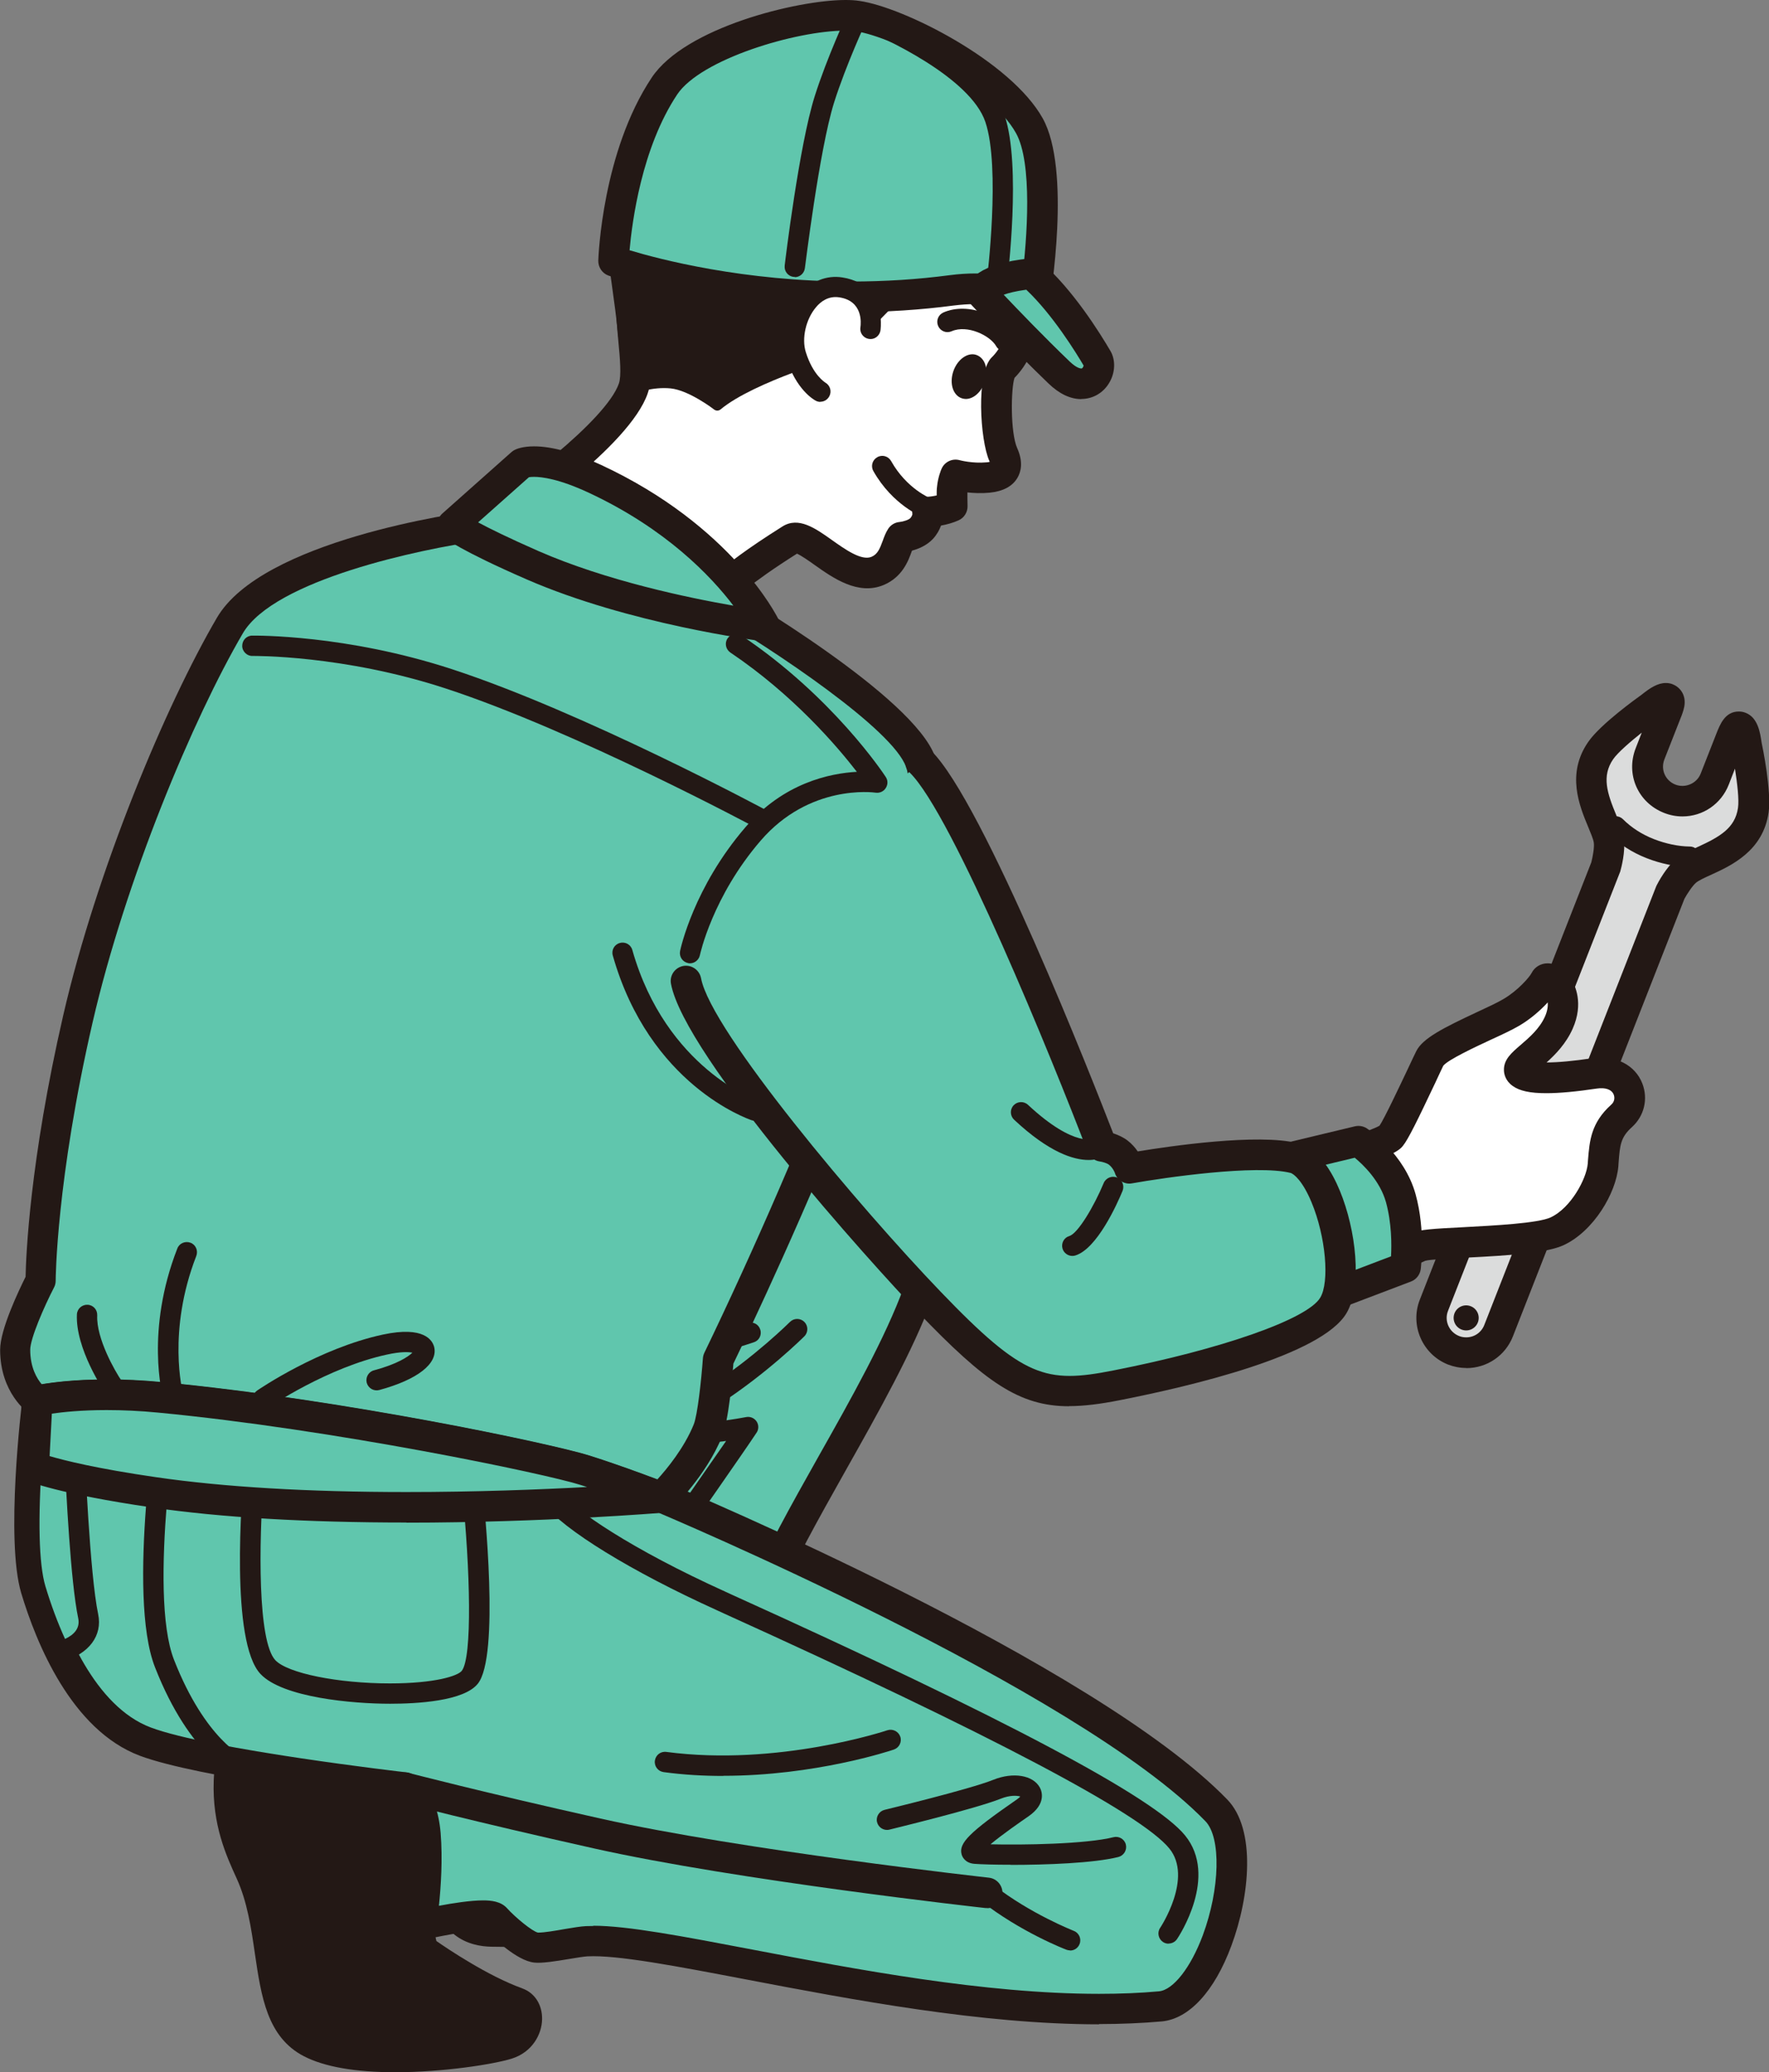 <?xml version="1.0" encoding="UTF-8"?><svg xmlns="http://www.w3.org/2000/svg" width="134.09" height="157" viewBox="0 0 134.09 157"><rect x="0" y="0" width="134.09" height="157" fill="#808080" stroke="none"/><defs><style>.d{fill:#fff;}.e{fill:#dbdcdc;}.f{fill:#60c6ad;}.g{fill:#231815;}</style></defs><g id="a"/><g id="b"><g id="c"><g><g><g><path class="g" d="M49.39,132.06s3,4.15,5.25,5.3c1.28,.65,8.2,.7,10.23,1.32,1.48,.46,1.3,4.58,.24,5.16-1.06,.59-8.37,2.46-13.53,2.49-4.38,.02-3.77-1.75-7.5-1.69-1.5,.02-2.04,2.08-2.04,2.08,0,0-1.91,.04-4.76,0-3.35-.05-3.71-2.9-3.76-4.32-.08-2.18,3.44-11.27,3.44-11.27l12.44,.93Z"/><path class="g" d="M39.77,147.52c-.71,0-1.56,0-2.51-.02-1.62-.02-4.36-.72-4.52-5.07-.08-2.28,3.13-10.63,3.49-11.58,.12-.32,.44-.52,.78-.49l12.44,.93c.23,.02,.43,.13,.57,.32,.8,1.11,3.26,4.2,4.97,5.07,.53,.27,3.01,.47,4.83,.61,2.17,.17,4.23,.34,5.28,.66,.87,.27,1.43,1.2,1.58,2.61,.13,1.26-.08,3.35-1.2,3.96-1.29,.72-8.72,2.56-13.89,2.58h-.08c-2.39,0-3.43-.52-4.35-.99-.75-.38-1.4-.71-2.91-.71h-.16c-.88,.01-1.3,1.49-1.31,1.51-.09,.33-.39,.56-.73,.57,0,0-.86,.02-2.28,.02Zm-2.31-15.57c-1.38,3.62-3.24,9.02-3.18,10.43,.09,2.41,1.04,3.55,3,3.58,1.94,.03,3.45,.02,4.2,0,.39-.94,1.22-2.07,2.58-2.09h.18c1.87,0,2.75,.44,3.6,.87,.84,.42,1.63,.82,3.66,.82,5.19-.03,12.34-1.9,13.23-2.39,.25-.19,.59-1.54,.36-2.79-.12-.64-.34-.93-.45-.96-.89-.27-3.04-.45-4.95-.6-2.85-.23-4.64-.39-5.4-.78-2.06-1.05-4.56-4.25-5.31-5.25l-11.51-.86Z"/></g><g><path class="f" d="M19.86,102.53c5.08-2.23,35.31-12.27,39.53-13.5,5.98-1.74,11.52,5.36,10.22,8.87-2.7,7.33-9.45,17.16-11.57,22.76-1.08,2.85-1.07,6.22-1.74,6.94-2.12,2.31-3.62,1.42-4.24,3.28-.39,1.16,.39,3.66,.39,3.66,0,0-6.15,4.61-11.57,4.05-5.59-.58-6.94-1.74-6.94-1.74,0,0,2.7-5.01,3.86-7.33,1.16-2.31,0-3.86,.58-5.01,.58-1.16,9.83-14.08,9.83-14.08,0,0-13.89,8.86-21.02,11.38-9.84,3.47-20.06-13.69-7.33-19.28Z"/><path class="g" d="M41.82,139.79c-.36,0-.71-.02-1.06-.05-5.67-.59-7.31-1.78-7.58-2.01-.41-.35-.52-.95-.27-1.43,.03-.05,2.7-5.02,3.84-7.3,.53-1.05,.44-1.86,.35-2.71-.08-.75-.16-1.52,.23-2.3,.38-.77,3.83-5.66,6.61-9.57-4.73,2.84-11.82,6.88-16.37,8.48-.99,.35-2.01,.53-3.05,.53-5.16,0-10.33-4.63-11.52-10.31-1.06-5.07,1.32-9.42,6.39-11.65,5.03-2.21,35.13-12.23,39.68-13.55,.72-.21,1.46-.31,2.2-.31,3.57,0,6.5,2.38,8.05,4.6,1.48,2.13,2,4.41,1.38,6.09-1.49,4.05-4.11,8.7-6.64,13.19-2.05,3.65-3.99,7.09-4.94,9.57-.51,1.36-.77,2.91-.98,4.15-.26,1.54-.43,2.56-.98,3.16-1.2,1.31-2.26,1.75-3.04,2.07-.7,.29-.82,.35-.96,.79-.16,.48,.07,1.92,.39,2.96,.14,.47-.02,.97-.41,1.26-.24,.18-5.83,4.33-11.33,4.33Zm-6.3-3.44c.88,.32,2.56,.79,5.48,1.09,3.97,.41,8.48-2.3,10.12-3.38-.23-.97-.5-2.52-.15-3.54,.48-1.46,1.48-1.87,2.27-2.2,.67-.28,1.36-.56,2.21-1.5,.11-.2,.28-1.23,.41-1.98,.22-1.35,.5-3.02,1.1-4.59,1-2.65,2.99-6.17,5.08-9.89,2.49-4.41,5.06-8.98,6.48-12.86,.35-.95-.08-2.51-1.1-3.97-1.22-1.75-3.47-3.61-6.15-3.61-.53,0-1.05,.07-1.56,.22-4.52,1.31-34.41,11.26-39.39,13.45-4.05,1.78-5.89,5.08-5.06,9.05,.98,4.67,5.13,8.47,9.26,8.47,.77,0,1.54-.13,2.28-.39,6.93-2.44,20.64-11.17,20.78-11.26,.47-.3,1.08-.22,1.46,.18,.38,.4,.42,1.02,.1,1.47-3.54,4.95-9.32,13.1-9.74,13.92-.09,.18-.04,.59,0,1.02,.1,.98,.25,2.33-.58,3.99-.84,1.68-2.45,4.71-3.31,6.31Z"/></g><path class="g" d="M43,135.89s-.05,0-.08,0c-.42-.04-.73-.42-.69-.84,.02-.24,.61-5.94,1.98-9.28,1.03-2.51,5.63-9.11,8.98-13.93,.68-.98,1.31-1.88,1.85-2.66-1.92,.26-4.13,.38-4.87-.28-.45-.4-.46-.83-.43-1.05,.1-.77,.9-1.16,2.1-1.75,.6-.29,1.28-.63,1.9-1.03,3.46-2.24,6.12-4.89,6.14-4.91,.3-.3,.79-.3,1.09,0,.3,.3,.3,.79,0,1.09-.11,.11-2.8,2.78-6.39,5.12-.7,.45-1.42,.81-2.06,1.12-.22,.11-.48,.24-.71,.36,.99,.05,2.9-.13,4.75-.48,.3-.06,.61,.07,.79,.33,.17,.26,.17,.6,0,.85-.67,1.01-1.7,2.48-2.87,4.17-3.31,4.76-7.85,11.28-8.82,13.63-1.29,3.13-1.87,8.79-1.87,8.85-.04,.4-.37,.69-.77,.69Z"/><path class="g" d="M22.76,115.83c-.29,0-.58-.17-.7-.46-.17-.39,0-.84,.39-1.02,1.04-.47,25.56-11.43,34.22-14.11,.41-.13,.84,.1,.96,.51,.13,.41-.1,.84-.51,.96-8.57,2.66-33.79,13.93-34.05,14.04-.1,.05-.21,.07-.31,.07Z"/></g><g><path class="d" d="M36.47,39.8c2.46-1.29,10.33-6.97,11.51-10.37,1.03-2.98-3.25-12.11,5.13-20.17,6.47-6.22,23.16-.74,24.5,8.97,.94,6.76-.92,8.96-1.65,9.67-.58,.56-.64,4.97,.06,6.54,.52,1.15-.1,1.64-1.16,1.74-1.31,.12-2.46-.2-2.46-.2,0,0-.2,.45-.25,.99-.05,.47,0,1.41,0,1.41-.8,.37-1.87,.41-1.87,.41,0,0,.11,.66-.45,1.25-.53,.56-1.56,.66-1.56,.66-.4,.61-.45,2-1.78,2.56-2.42,1.02-5.3-3.19-6.58-2.38-1.28,.81-5.19,3.32-5.67,4.48"/><path class="g" d="M54.26,46.51c-.15,0-.3-.03-.45-.09-.59-.25-.87-.93-.62-1.52,.18-.43,.65-1.57,6.12-5.01,1.22-.77,2.5,.14,3.74,1.02,1,.71,2.25,1.6,3.01,1.28,.46-.2,.62-.59,.85-1.21,.11-.31,.23-.63,.42-.92,.19-.29,.51-.48,.86-.51,.28-.03,.7-.16,.82-.3,.12-.13,.15-.28,.15-.28-.05-.33,.04-.66,.25-.91,.21-.26,.52-.41,.85-.42,.13,0,.43-.03,.74-.1,0-.24,0-.49,.03-.69,.07-.7,.31-1.27,.34-1.33,.23-.53,.82-.81,1.38-.65,0,0,.96,.26,2.03,.16,.1,0,.18-.02,.24-.04,0-.02-.02-.05-.03-.07-.7-1.56-1.02-6.69,.19-7.85,1.43-1.38,1.89-4.46,1.31-8.67-.67-4.81-5.42-8.09-9.64-9.56-5.18-1.8-10.25-1.3-12.92,1.26-5.68,5.47-5.15,11.29-4.76,15.54,.16,1.75,.29,3.13-.08,4.18-1.36,3.93-9.72,9.78-12.07,11.01-.57,.3-1.27,.08-1.56-.49-.3-.57-.08-1.27,.49-1.56,2.77-1.45,9.99-6.92,10.96-9.72,.2-.58,.09-1.86-.04-3.21-.38-4.18-1.02-11.18,5.46-17.42,3.28-3.16,9.28-3.86,15.28-1.78,4.87,1.69,10.36,5.57,11.18,11.42,.7,5.03,.06,8.58-1.89,10.56-.27,.78-.33,4.14,.21,5.34,.47,1.05,.27,1.79,.02,2.22-.38,.66-1.1,1.04-2.12,1.14-.62,.06-1.2,.03-1.68-.02,0,.31,0,.74,.01,1.01,.02,.47-.25,.91-.67,1.1-.44,.2-.93,.33-1.34,.4-.12,.34-.32,.69-.61,1.01-.47,.5-1.1,.76-1.59,.89,0,.02-.01,.03-.02,.05-.26,.73-.71,1.95-2.12,2.55-1.95,.82-3.85-.53-5.25-1.52-.42-.3-1.02-.72-1.33-.85-3.62,2.29-4.89,3.52-5.06,3.85-.18,.44-.61,.71-1.06,.71Z"/></g><path class="g" d="M74.61,27.44c-.14-.27-.35-.46-.61-.55-.65-.22-1.44,.35-1.74,1.25-.31,.92-.02,1.82,.65,2.04,.1,.03,.2,.05,.3,.05,.59,0,1.18-.53,1.44-1.3,.18-.53,.16-1.08-.04-1.49Z"/><path class="g" d="M76.18,26.62c-.27,0-.53-.14-.67-.39-.46-.81-2.19-1.65-3.38-1.13-.39,.17-.84,0-1.02-.4-.17-.39,0-.84,.39-1.02,1.91-.84,4.48,.28,5.34,1.78,.21,.37,.08,.84-.29,1.05-.12,.07-.25,.1-.38,.1Z"/><g><path class="d" d="M70.26,38.48s-2.05-.79-3.38-3.17"/><path class="g" d="M70.26,39.25c-.09,0-.19-.02-.28-.05-.09-.04-2.32-.92-3.78-3.51-.21-.37-.08-.84,.3-1.05,.37-.21,.84-.08,1.05,.3,1.17,2.09,2.97,2.82,2.99,2.82,.39,.16,.59,.6,.44,1-.12,.31-.41,.49-.72,.49Z"/></g><path class="g" d="M76.37,9.85c-.18-.21-4.41-5.07-10.37-6.76-.97-.27-1.98-.41-3.01-.41-6.89,0-13.58,6.13-15.76,10.56-1.57,3.19-1.22,5.73-.77,8.95,.12,.85,.24,1.74,.34,2.7,.39,3.86,.8,4.66,.85,4.74,.1,.17,.3,.23,.48,.17,.01,0,1.31-.51,2.71-.37,1.39,.14,3.27,1.58,3.29,1.6,.07,.05,.15,.08,.24,.08,.09,0,.18-.03,.25-.09,2.53-2.11,9.25-4.05,9.32-4.07,.06-.02,.12-.05,.17-.1l5.69-5.78c.06-.06,.1-.14,.11-.22,0-.03,.43-3.21,2.64-4.08,.29-.11,.6-.17,.93-.17,1.98,0,4.05,2,4.07,2.02,.09,.09,.22,.12,.34,.1,.12-.02,.23-.1,.28-.21,.07-.15,1.67-3.65-1.8-8.64Z"/><g><g><path class="f" d="M72.15,22c-14.22,1.86-25.63-2.21-25.63-2.21,0,0,.26-7.86,3.86-13.27,2.37-3.57,11.55-5.74,14.62-5.31,3.07,.43,10.82,4.33,13.04,8.32,2.03,3.65,.31,13.74,.31,13.74,0,0-1.5-1.89-6.19-1.27Z"/><path class="g" d="M78.34,24.43c-.34,0-.66-.15-.89-.41-.06-.06-.99-.98-3.52-.98-.51,0-1.07,.04-1.64,.11-2.52,.33-5.12,.5-7.74,.5-10.56,0-18.11-2.66-18.43-2.77-.47-.17-.78-.63-.77-1.13,.01-.33,.31-8.25,4.05-13.87,2.53-3.8,11.03-5.88,14.69-5.88,.39,0,.75,.02,1.06,.07,3.32,.47,11.47,4.55,13.89,8.9,2.16,3.89,.62,13.42,.44,14.49-.08,.45-.41,.81-.85,.93-.1,.02-.19,.04-.29,.04Zm-4.4-3.71c1.54,0,2.69,.28,3.51,.62,.43-3.38,.81-9-.43-11.24-1.99-3.58-9.3-7.33-12.19-7.74-.2-.03-.45-.04-.74-.04-3.77,0-10.98,2.17-12.76,4.84-2.7,4.06-3.42,9.67-3.61,11.8,2.21,.67,8.64,2.37,16.83,2.37,2.52,0,5.02-.16,7.44-.48,.67-.09,1.33-.13,1.94-.13Z"/></g><path class="g" d="M75.58,22.06s-.06,0-.1,0c-.42-.05-.72-.44-.67-.86,.01-.09,1.05-8.51-.12-11.96-1.12-3.33-7.58-6.4-9.97-7.3-.4-.15-.6-.6-.45-.99,.15-.4,.6-.6,.99-.45,.38,.14,9.31,3.55,10.89,8.25,1.28,3.79,.23,12.29,.19,12.65-.05,.39-.38,.68-.76,.68Z"/><path class="g" d="M60.24,20.98s-.06,0-.09,0c-.42-.05-.72-.43-.67-.86,.04-.37,1.1-9.1,2.27-12.81,.93-2.95,2.48-6.28,2.54-6.42,.18-.39,.64-.55,1.03-.37,.39,.18,.55,.64,.37,1.03-.02,.03-1.57,3.38-2.47,6.23-1.12,3.58-2.19,12.45-2.21,12.54-.05,.39-.38,.68-.76,.68Z"/><g><path class="f" d="M78.17,20.74c-3.62,.36-3.81,1.45-3.81,1.45,0,0,2.97,3.21,5.92,6.04,2.14,2.05,3.44-.12,2.89-1.05-1.12-1.92-3.02-4.72-5-6.44Z"/><path class="g" d="M81.96,30.24h0c-.83,0-1.67-.4-2.48-1.18-2.94-2.82-5.94-6.06-5.97-6.09-.25-.27-.35-.63-.29-.99,.13-.73,.93-2.01,4.84-2.4,.32-.03,.63,.07,.87,.28,2.4,2.08,4.46,5.4,5.24,6.73,.4,.68,.37,1.62-.07,2.38-.45,.79-1.25,1.26-2.14,1.26Zm-5.89-7.92c1.09,1.15,3.07,3.21,5.01,5.07,.53,.51,.83,.53,.88,.53h0s.06,0,.09-.04c.05-.06,.08-.14,.09-.18-.57-.97-2.35-3.86-4.35-5.75-.8,.11-1.35,.25-1.71,.38Z"/></g></g><g><path class="d" d="M65.98,24.93s.43-2.74-2.25-3.14c-2.55-.38-4.06,3-3.39,5.14,.67,2.14,1.85,2.75,1.85,2.75"/><path class="g" d="M62.18,30.45c-.12,0-.24-.03-.35-.09-.15-.08-1.48-.83-2.23-3.21-.49-1.56-.04-3.57,1.08-4.87,.85-.99,1.97-1.44,3.16-1.26,.99,.15,1.75,.57,2.26,1.27,.85,1.16,.66,2.59,.64,2.75-.07,.42-.46,.71-.88,.64-.42-.07-.71-.46-.64-.88,.05-.33,.19-2-1.6-2.27-.83-.13-1.42,.33-1.76,.74-.77,.9-1.11,2.36-.78,3.41,.55,1.76,1.45,2.28,1.48,2.31,.37,.21,.5,.67,.3,1.04-.14,.26-.4,.41-.68,.41Z"/></g><path class="g" d="M39.6,150.66c-2.62-.94-5.67-3-6.52-3.59l-.45-1.9c-.04-.16-.12-.3-.25-.41l-1.26-1.09c.96-.94,2.56-2.9,2.56-5.52,0-4.54-3.33-6.5-3.51-6.6-.12-.06-3-1.48-6.82-1.88-4.56-.47-7.02,1.36-7.15,5.24-.12,3.38,.96,5.71,1.74,7.42,.8,1.75,1.1,3.75,1.38,5.69,.48,3.26,.93,6.34,3.72,7.78,1.55,.8,3.88,1.21,6.93,1.21h0c3.61,0,7.44-.6,8.82-1.03,1.56-.49,2.28-1.85,2.3-2.98,.02-1.1-.55-2-1.5-2.34Z"/><g><g><path class="f" d="M2.83,106.13s3.37-.82,9.26-.26c13.5,1.29,29.44,4.63,32.27,5.53,2.83,.9,5.79,2.06,5.79,2.06,0,0,32.01,13.37,42.04,23.72,2.94,3.04-.14,14.48-4.24,14.85-15.68,1.41-37.06-5.29-43.49-4.95-.88,.05-3.07,.57-3.86,.48-.87-.1-2.54-1.64-3.05-2.22-.61-.68-5.66,.51-5.66,.51,0,0,.58-3.66,.32-6.88-.23-2.84-1.54-3.54-1.54-3.54,0,0-15.04-1.74-19.67-3.47-4.63-1.74-7.14-7.71-8.29-11.57-1.16-3.86,.13-14.27,.13-14.27Z"/><path class="g" d="M83.3,153.38c-8.92,0-18.77-1.88-26.69-3.39-5.3-1.01-9.82-1.88-12.09-1.76-.29,.02-.85,.11-1.39,.2-1.01,.17-2.07,.34-2.65,.27-1.31-.15-3.05-1.84-3.61-2.41-.06,0-.15-.01-.27-.01-1.24,0-3.62,.5-4.44,.69-.38,.09-.77-.02-1.05-.28-.28-.26-.42-.65-.36-1.03,0-.04,.55-3.57,.31-6.61-.13-1.56-.62-2.27-.85-2.52-2.3-.27-15.24-1.86-19.61-3.5-5.19-1.95-7.86-8.56-8.99-12.32-1.21-4.04,.03-14.31,.09-14.74,.06-.48,.41-.87,.87-.98,.08-.02,2.04-.49,5.53-.49,1.32,0,2.71,.07,4.11,.2,13.8,1.31,29.74,4.7,32.51,5.58,2.83,.9,5.73,2.03,5.86,2.08,1.34,.56,32.37,13.59,42.45,23.99,2.2,2.27,1.7,7.33,.31,11.07-1.28,3.46-3.21,5.55-5.28,5.74-1.48,.13-3.08,.2-4.75,.2Zm-38.34-7.47c2.6,0,6.79,.8,12.09,1.81,7.82,1.49,17.56,3.35,26.26,3.35,1.6,0,3.13-.06,4.54-.19,1.08-.1,2.41-1.8,3.32-4.24,1.31-3.53,1.4-7.41,.2-8.65-9.75-10.06-41.34-23.32-41.65-23.46,0,0-2.93-1.14-5.69-2.02-2.63-.84-18.62-4.2-32.03-5.48-1.33-.13-2.64-.19-3.89-.19-1.96,0-3.39,.16-4.2,.28-.36,3.33-.89,10.24-.07,12.95,1.01,3.35,3.33,9.22,7.59,10.82,4.44,1.67,19.25,3.39,19.4,3.4,.14,.02,.28,.06,.41,.13,.19,.1,1.88,1.09,2.16,4.47,.16,1.98,.02,4.09-.13,5.51,1.05-.2,2.4-.41,3.35-.41,.6,0,1.34,.07,1.81,.59,.64,.71,1.91,1.75,2.34,1.85h.06c.42,0,1.26-.14,1.93-.26,.66-.11,1.24-.21,1.66-.23,.18,0,.37-.01,.56-.01Z"/></g><path class="g" d="M74.83,144.57s-.09,0-.13,0c-.19-.02-18.83-2.09-29.69-4.52-9.17-2.05-14.58-3.47-14.63-3.48-.62-.16-.99-.8-.82-1.41,.16-.62,.79-.99,1.41-.83,.05,.01,5.43,1.42,14.55,3.46,10.74,2.4,29.26,4.46,29.44,4.48,.63,.07,1.09,.64,1.02,1.28-.07,.59-.57,1.03-1.15,1.03Z"/><path class="g" d="M54.82,134.56c-1.46,0-2.98-.08-4.52-.29-.42-.06-.72-.44-.66-.87,.06-.42,.44-.72,.87-.66,8.45,1.12,16.67-1.61,16.75-1.64,.4-.13,.84,.08,.98,.48,.14,.4-.08,.84-.48,.98-.29,.1-5.98,1.99-12.93,1.99Z"/><path class="g" d="M76.61,141.29c-1.22,0-2.22-.03-2.75-.07-.73-.06-.93-.56-.97-.72-.23-.85,.59-1.67,4.19-4.16,.13-.09,.21-.16,.26-.22-.25-.08-.79-.11-1.47,.16-1.96,.78-8.2,2.28-8.46,2.35-.41,.1-.83-.16-.93-.57-.1-.41,.16-.83,.57-.93,.06-.02,6.4-1.54,8.25-2.28,1.5-.6,3.01-.35,3.52,.59,.15,.27,.51,1.23-.86,2.18-.58,.4-2,1.38-2.88,2.12,2.42,.06,7.22-.01,9.33-.54,.41-.1,.83,.15,.93,.56,.1,.41-.15,.83-.56,.94-1.86,.47-5.52,.6-8.17,.6Z"/><path class="g" d="M81.12,147.78c-.09,0-.19-.02-.28-.05-.14-.05-3.49-1.35-6.5-3.71-.34-.26-.39-.75-.13-1.08,.26-.34,.75-.39,1.08-.13,2.82,2.21,6.07,3.47,6.1,3.49,.4,.15,.6,.6,.44,1-.12,.31-.41,.49-.72,.49Z"/><g><path class="f" d="M35.74,112.17s-5.26-.4-8.61-.51c-3.86-.13-7.84-.39-7.84-.39,0,0-1.16,12.73,1.03,15.04,2.19,2.31,13.76,2.7,15.3,.77,1.54-1.93,.13-14.91,.13-14.91Z"/><path class="g" d="M29.56,129.09h0c-2.85,0-8.13-.47-9.81-2.25-2.31-2.44-1.43-13.46-1.24-15.64,.04-.42,.4-.73,.82-.7,.04,0,4.02,.26,7.82,.38,3.33,.11,8.59,.51,8.65,.52,.37,.03,.67,.32,.71,.69,.24,2.22,1.37,13.41-.29,15.48-1.06,1.33-4.62,1.52-6.66,1.52Zm-9.57-17c-.38,4.84-.46,12.27,.88,13.7,.93,.99,4.75,1.76,8.68,1.76,3.44,0,5.15-.57,5.45-.95,.81-1.02,.65-7.65,.03-13.71-1.5-.11-5.33-.38-7.94-.46-2.84-.1-5.77-.26-7.11-.34Z"/></g><path class="g" d="M18.26,134.67c-.1,0-.19-.02-.29-.06-.14-.06-3.56-1.49-6.22-8.28-2.16-5.49,.24-20.22,.34-20.85,.07-.42,.46-.71,.89-.64,.42,.07,.7,.47,.64,.89-.02,.15-2.43,14.93-.43,20.03,2.38,6.08,5.32,7.4,5.35,7.41,.4,.16,.59,.61,.43,1-.12,.3-.41,.49-.72,.49Z"/><path class="g" d="M88.58,147.27c-.15,0-.3-.04-.43-.13-.35-.24-.45-.72-.21-1.07,.03-.04,2.51-3.8,.69-6.02-2.17-2.65-13.54-8.64-33.78-17.81l-.52-.24c-6.47-2.93-11.63-6.1-13.15-8.08-.26-.34-.2-.82,.14-1.08,.34-.26,.82-.2,1.08,.14,1.09,1.42,5.49,4.41,12.56,7.61l.52,.24c20.76,9.39,31.99,15.36,34.34,18.23,2.55,3.11-.47,7.67-.6,7.86-.15,.22-.39,.34-.64,.34Z"/><g><path class="f" d="M2.49,109.51l3.16,.6s.37,9.2,1.03,12.34c.31,1.45-.84,2.31-2.15,2.69-.82-1.66-1.42-3.34-1.84-4.74-.73-2.44-.49-7.5-.21-10.89Z"/><path class="g" d="M4.54,125.91c-.29,0-.56-.16-.69-.43-.73-1.47-1.36-3.11-1.88-4.86-.75-2.5-.54-7.46-.24-11.17,.02-.22,.13-.42,.3-.55,.17-.13,.4-.18,.61-.14l3.16,.6c.35,.07,.61,.37,.63,.73,0,.09,.37,9.17,1.01,12.21,.34,1.63-.69,3.01-2.69,3.59-.07,.02-.14,.03-.22,.03Zm-1.34-15.48c-.34,4.63-.26,8.07,.24,9.75,.43,1.43,.93,2.77,1.49,4,.64-.3,1.16-.78,1-1.56-.58-2.73-.92-9.73-1.02-11.86l-1.72-.33Z"/></g></g><g><g><path class="e" d="M110.18,102.31c1.35,.53,2.88-.14,3.41-1.49l13.02-33.2s.57-1.12,1.19-1.63c1.13-.94,4.64-1.42,5.1-4.59,.21-1.46-.53-4.96-.53-4.96-.1-.68-.23-1.25-.49-1.35-.33-.13-.51,.4-.76,1.04l-1.14,2.92c-.54,1.38-2.06,2.02-3.41,1.49-1.35-.53-2.03-2.03-1.49-3.41l1.14-2.92c.25-.64,.48-1.15,.15-1.28-.26-.1-.74,.23-1.28,.65,0,0-2.92,2.07-3.76,3.28-1.82,2.63,.43,5.37,.62,6.83,.1,.79-.24,2-.24,2l-13.02,33.2c-.53,1.35,.14,2.88,1.49,3.41Z"/><path class="g" d="M111.14,103.65h0c-.47,0-.94-.09-1.38-.26-1.94-.77-2.9-2.97-2.14-4.91l13-33.14c.11-.42,.24-1.13,.19-1.49-.03-.25-.23-.72-.42-1.18-.67-1.61-1.68-4.04,0-6.46,.92-1.34,3.72-3.34,4.04-3.57,.66-.53,1.23-.89,1.84-.89,.18,0,.36,.03,.53,.1,.5,.2,1.03,.76,.87,1.68-.06,.32-.18,.64-.32,.98l-1.19,3.03c-.3,.77,.07,1.61,.84,1.91,.75,.29,1.62-.09,1.91-.83l1.19-3.03c.28-.71,.66-1.68,1.7-1.68,.18,0,.35,.03,.52,.1,.93,.36,1.1,1.5,1.21,2.26,.07,.31,.76,3.68,.53,5.29-.42,2.92-2.82,4.02-4.4,4.74-.45,.2-.91,.42-1.1,.58-.28,.24-.67,.84-.88,1.22l-13,33.15c-.57,1.46-1.96,2.41-3.53,2.41Zm13.33-48.16c-.91,.72-1.84,1.53-2.19,2.03-.89,1.29-.46,2.58,.24,4.26,.27,.65,.5,1.21,.57,1.77,.13,.97-.2,2.22-.27,2.46-.01,.04-.02,.08-.04,.11l-13.02,33.2c-.3,.76,.08,1.61,.84,1.91,.17,.07,.35,.1,.54,.1h0c.61,0,1.15-.37,1.37-.94l13.02-33.21s.03-.07,.05-.11c.11-.22,.72-1.36,1.47-1.99,.43-.36,.98-.61,1.62-.9,1.66-.76,2.85-1.42,3.07-2.97,.09-.6-.05-1.84-.23-2.97l-.47,1.21c-.57,1.46-1.95,2.41-3.51,2.41-.48,0-.95-.09-1.4-.27-1.98-.78-2.92-2.93-2.14-4.91l.47-1.21Z"/></g><path class="g" d="M110.79,100.74c.49,.19,1.04-.05,1.23-.54,.19-.49-.05-1.04-.54-1.23-.49-.19-1.04,.05-1.23,.54-.19,.49,.05,1.04,.54,1.23Z"/><g><path class="e" d="M128.07,64.92c-1.01-.02-2.05-.25-2.99-.61-1.03-.41-1.92-.99-2.61-1.68"/><path class="g" d="M128.07,65.69h-.01c-1.05-.02-2.18-.25-3.25-.67-1.1-.43-2.09-1.07-2.88-1.86-.3-.3-.3-.79,0-1.09,.3-.3,.79-.3,1.09,0,.64,.64,1.45,1.16,2.35,1.51,.9,.35,1.84,.55,2.72,.56,.43,0,.77,.36,.76,.78,0,.42-.35,.76-.77,.76Z"/></g></g><g><path class="f" d="M2.83,106.13s-1.67-1.16-1.67-3.86c0-1.51,1.93-5.24,1.93-5.24,0,0,0-7.55,2.83-19.83,2.55-11.06,7.74-23.34,11.52-29.81,3.24-5.54,19.04-7.6,19.04-7.6l17.55,5.39s14.21,8.24,15.75,12.52c2.8,7.77-15.33,45.31-15.33,45.31,0,0-.3,4.19-.79,5.38-1.15,2.82-3.52,5.07-3.52,5.07,0,0-2.96-1.16-5.79-2.06-2.83-.9-18.77-4.24-32.27-5.53-5.89-.56-9.26,.26-9.26,.26Z"/><path class="g" d="M50.14,114.61c-.14,0-.28-.03-.42-.08-.03-.01-2.96-1.15-5.71-2.03-2.63-.84-18.62-4.2-32.03-5.48-1.33-.13-2.64-.19-3.89-.19-3.18,0-4.97,.42-4.98,.42-.32,.08-.66,.01-.93-.17-.09-.06-2.17-1.54-2.17-4.81,0-1.55,1.42-4.5,1.93-5.53,.03-1.51,.3-8.71,2.85-19.8,2.55-11.06,7.79-23.53,11.65-30.13,3.42-5.86,18.21-7.94,19.89-8.16,.16-.02,.33,0,.49,.04l17.55,5.39c.08,.03,.17,.06,.24,.11,1.49,.87,14.62,8.58,16.26,13.13,2.84,7.88-13,41.28-15.28,46-.08,1.07-.36,4.32-.85,5.51-1.23,3.01-3.69,5.37-3.79,5.47-.22,.21-.51,.32-.8,.32Zm-42.06-10.1c1.32,0,2.71,.07,4.11,.2,13.8,1.31,29.74,4.7,32.51,5.58,2.02,.64,4.07,1.4,5.13,1.8,.71-.78,2.02-2.36,2.75-4.15,.29-.7,.58-3.36,.7-5.02,.01-.15,.05-.29,.11-.42,7.2-14.91,17.21-39.05,15.28-44.41-1.01-2.8-9.76-8.72-15.13-11.84l-17.18-5.27c-4.42,.61-15.57,2.94-17.95,7-3.77,6.45-8.89,18.65-11.39,29.48-2.76,11.98-2.8,19.49-2.8,19.57,0,.18-.04,.37-.13,.53-.75,1.45-1.8,3.86-1.8,4.71,0,1.36,.52,2.2,.87,2.61,.84-.14,2.51-.36,4.9-.36Z"/></g><g><path class="f" d="M57.97,47.44s-3.26-6.68-12.87-11.15c-4.15-1.93-5.59-1.16-5.59-1.16l-5.21,4.63s.99,.85,6.06,3.07c7.73,3.38,17.61,4.61,17.61,4.61Z"/><path class="g" d="M57.97,48.59s-.1,0-.14,0c-.41-.05-10.13-1.3-17.93-4.7-4.98-2.17-6.16-3.09-6.35-3.25-.25-.22-.4-.53-.4-.87,0-.33,.14-.65,.39-.87l5.21-4.63c.07-.06,.14-.11,.22-.16,.16-.09,.64-.29,1.51-.29,1.37,0,3.09,.48,5.11,1.42,9.86,4.59,13.28,11.4,13.42,11.69,.19,.38,.15,.84-.1,1.18-.22,.31-.57,.48-.94,.48Zm-21.73-9.01c.86,.46,2.29,1.17,4.59,2.18,5.15,2.25,11.36,3.54,14.76,4.13-1.69-2.23-5.11-5.83-10.97-8.56-2.25-1.05-3.56-1.2-4.14-1.2-.18,0-.31,.01-.39,.03l-3.85,3.42Z"/></g><path class="g" d="M52.31,72.99c-.05,0-.1,0-.16-.02-.42-.09-.68-.49-.6-.91,.04-.2,1.04-4.84,4.96-9.39,2.89-3.36,6.41-4.08,8.44-4.19-1.5-1.94-4.82-5.83-9.59-9.04-.35-.24-.45-.72-.21-1.07,.24-.35,.72-.45,1.07-.21,6.9,4.63,10.76,10.46,10.92,10.71,.17,.25,.17,.58,0,.84-.16,.26-.46,.39-.76,.35-.2-.03-5.02-.65-8.71,3.62-3.67,4.25-4.61,8.65-4.62,8.7-.08,.36-.4,.61-.75,.61Z"/><path class="g" d="M57.73,62.84c-.12,0-.25-.03-.36-.09-.14-.07-13.75-7.37-23.6-10.59-7.76-2.54-14.56-2.46-14.63-2.46-.4,.02-.78-.33-.78-.76,0-.43,.33-.78,.76-.78,.29,0,7.11-.08,15.13,2.54,9.98,3.26,23.71,10.62,23.85,10.7,.37,.2,.52,.67,.31,1.04-.14,.26-.41,.41-.68,.41Z"/><path class="g" d="M57.22,84.92c-.08,0-.16-.01-.24-.04-.31-.11-7.75-2.68-10.53-12.48-.12-.41,.12-.84,.53-.95,.41-.12,.84,.12,.95,.53,2.55,8.98,9.46,11.41,9.53,11.44,.4,.14,.62,.57,.48,.98-.11,.32-.41,.53-.73,.53Z"/><g><path class="f" d="M2.83,106.13s3.37-.82,9.26-.26c13.5,1.29,29.44,4.63,32.27,5.53,2.83,.9,5.79,2.06,5.79,2.06,0,0-22.68,1.91-38.44-.39-7.07-1.03-9.13-1.93-9.13-1.93l.26-5.01Z"/><path class="g" d="M30.81,115.36c-7.58,0-14.07-.38-19.28-1.14-7.14-1.04-9.34-1.97-9.43-2.01-.44-.19-.72-.64-.69-1.12l.26-5.01c.03-.51,.38-.94,.88-1.06,.08-.02,2.04-.49,5.53-.49,1.32,0,2.71,.07,4.11,.2,13.8,1.31,29.74,4.7,32.51,5.58,2.83,.9,5.73,2.03,5.86,2.08,.5,.2,.8,.71,.72,1.24-.08,.53-.51,.94-1.05,.99-.09,0-9.02,.75-19.42,.75Zm-27.04-5.03c1.09,.32,3.53,.94,8.09,1.6,5.1,.74,11.47,1.12,18.95,1.12,5.27,0,10.16-.19,13.69-.38-.17-.05-.33-.11-.5-.16-2.63-.84-18.62-4.2-32.03-5.48-1.33-.13-2.64-.19-3.89-.19-1.91,0-3.32,.15-4.15,.27l-.17,3.22Z"/></g><g><path class="d" d="M99.77,88.13s5.14-1.41,5.66-2.06c.51-.64,2.44-4.88,2.96-5.91,.51-1.03,4.63-2.57,6.17-3.47,1.27-.74,2.31-1.93,2.57-2.44s2.06,.9,1.03,3.21c-1.03,2.31-3.73,3.21-2.83,3.86,.9,.64,4.23,.19,5.53,0,2.57-.39,3.34,2.06,2.06,3.21-1.29,1.16-1.29,2.19-1.41,3.73s-1.54,4.11-3.47,5.01c-1.93,.9-9.51,.77-10.41,1.16-.9,.39-6.04,2.7-6.04,2.7l-1.8-9Z"/><path class="g" d="M101.57,98.29c-.18,0-.36-.04-.53-.13-.31-.16-.54-.46-.61-.8l-1.8-9c-.12-.6,.24-1.18,.83-1.34,2.06-.57,4.53-1.38,5.11-1.73,.38-.57,1.54-3.03,2.11-4.23,.29-.62,.53-1.13,.67-1.41,.49-.99,2.08-1.78,4.62-2.97,.8-.37,1.55-.72,2-.99,1.11-.65,1.98-1.68,2.12-1.96,.23-.46,.7-.74,1.22-.74,.64,0,1.29,.42,1.75,1.13,.33,.51,1,1.9,.15,3.82-.5,1.13-1.31,1.96-1.98,2.56,.89,0,2.05-.11,3.46-.32,1.75-.26,3.26,.51,3.8,1.92,.45,1.17,.14,2.46-.79,3.3-.86,.77-.91,1.37-1.01,2.67l-.02,.3c-.17,2.03-1.87,4.91-4.14,5.97-1.27,.59-3.99,.78-7.42,.95-1.22,.06-2.75,.14-3.08,.24-.83,.36-5.92,2.65-5.97,2.67-.15,.07-.31,.1-.47,.1Zm-.46-9.33l1.31,6.53c1.59-.72,4.12-1.85,4.74-2.11,.5-.21,1.39-.28,3.82-.4,2.23-.12,5.59-.29,6.56-.74,1.54-.72,2.71-2.92,2.81-4.06l.02-.29c.12-1.45,.22-2.81,1.77-4.2,.26-.23,.26-.55,.18-.75-.15-.39-.63-.56-1.29-.46-1.53,.23-2.82,.35-3.82,.35-1.23,0-2.02-.17-2.55-.55-.55-.39-.65-.9-.66-1.16-.04-.83,.57-1.35,1.27-1.95,.64-.55,1.43-1.23,1.84-2.15,.19-.43,.23-.79,.21-1.07-.58,.63-1.36,1.3-2.17,1.77-.54,.32-1.34,.69-2.19,1.08-1.12,.52-3.21,1.5-3.56,1.95-.11,.22-.34,.72-.62,1.32-1.34,2.83-2.04,4.26-2.44,4.75-.19,.24-.68,.85-5.22,2.16Z"/></g><g><path class="f" d="M99.28,98.76l7.24-2.75s.36-2.65-.36-5.23c-.75-2.69-3.22-4.32-3.22-4.32l-6.55,1.57s1.93,1.62,2.87,4.91c.83,2.92,.01,5.82,.01,5.82Z"/><path class="g" d="M99.28,99.92c-.28,0-.56-.11-.78-.31-.32-.29-.45-.75-.33-1.17h0s.72-2.63,0-5.18c-.82-2.86-2.49-4.32-2.5-4.34-.34-.28-.48-.73-.38-1.15,.1-.43,.43-.76,.86-.86l6.55-1.57c.31-.07,.64-.02,.91,.16,.12,.08,2.84,1.91,3.69,4.98,.77,2.77,.4,5.57,.39,5.69-.06,.42-.34,.78-.74,.93l-7.24,2.75c-.13,.05-.27,.08-.41,.08Zm-.76-11.2c.65,.91,1.38,2.21,1.87,3.91,.45,1.58,.47,3.15,.37,4.34l4.68-1.78c.05-.89,.05-2.52-.38-4.09-.45-1.63-1.73-2.85-2.37-3.38l-4.17,1Z"/></g><g><g><path class="f" d="M69.77,57.7c4.16,4.07,13.75,29.15,13.75,29.15,0,0,.76,.11,1.23,.47,.65,.5,.86,1.2,.86,1.2,0,0,9.09-1.63,12.5-.78,2.57,.64,4.52,8.59,2.96,11.18-1.57,2.59-10.73,4.92-16.46,6.04-5.72,1.13-7.83,.28-14.14-6.3-5-5.2-17.6-19.66-18.47-24.34"/><path class="g" d="M81.04,106.55c-3.78,0-6.37-1.83-11.41-7.08-3.48-3.62-17.75-19.45-18.77-24.93-.12-.63,.3-1.23,.93-1.35,.63-.11,1.23,.3,1.35,.93,.74,3.99,12.04,17.38,18.16,23.75,6.3,6.56,7.99,6.97,13.08,5.97,8.26-1.62,14.71-3.89,15.69-5.51,.73-1.2,.42-4.65-.65-7.22-.67-1.62-1.34-2.17-1.6-2.24-2.59-.65-9.55,.35-12.01,.79-.58,.11-1.15-.25-1.31-.81h0s-.13-.36-.45-.61c-.13-.1-.47-.21-.7-.24-.41-.06-.76-.34-.91-.73-2.64-6.91-10.22-25.54-13.48-28.73-.46-.45-.46-1.18-.02-1.64,.45-.46,1.18-.46,1.64-.02,3.98,3.9,12.31,25.14,13.8,28.99,.34,.11,.73,.28,1.07,.53,.34,.26,.6,.56,.79,.84,2.45-.4,9.11-1.38,12.14-.62,1.56,.39,2.59,2.17,3.18,3.6,1.22,2.95,1.73,7.24,.49,9.3-1.91,3.16-11.61,5.48-17.22,6.58-1.43,.28-2.66,.44-3.79,.44Z"/></g><path class="g" d="M81.28,95.16c-.33,0-.64-.22-.74-.55-.12-.41,.11-.84,.52-.96,.64-.19,1.86-2.23,2.6-4.01,.16-.39,.62-.58,1.01-.42,.39,.16,.58,.61,.42,1.01-.42,1.02-1.94,4.4-3.59,4.9-.07,.02-.15,.03-.22,.03Z"/><path class="g" d="M82.52,87.89c-1.16,0-3.01-.58-5.65-3.05-.31-.29-.33-.78-.04-1.09,.29-.31,.78-.33,1.09-.04,3.57,3.33,5.08,2.56,5.09,2.55,.32-.28,.81-.24,1.09,.09,.28,.32,.24,.81-.09,1.09-.1,.09-.59,.45-1.5,.45Z"/></g><path class="g" d="M13.11,106.51c-.34,0-.65-.22-.74-.57-.06-.21-1.36-5.11,1.07-11.34,.15-.4,.6-.59,1-.44,.4,.15,.59,.6,.44,1-2.23,5.73-1.03,10.32-1.02,10.37,.11,.41-.13,.83-.54,.95-.07,.02-.14,.03-.2,.03Z"/><path class="g" d="M19.93,106.77c-.25,0-.49-.12-.64-.34-.24-.35-.15-.83,.2-1.07,.19-.13,4.7-3.2,9.53-4.24,3.14-.67,3.76,.44,3.89,.94,.3,1.25-1.25,2.47-4.16,3.26-.41,.11-.83-.13-.95-.54-.11-.41,.13-.84,.54-.95,1.79-.48,2.61-1.04,2.92-1.34-.31-.06-.91-.08-1.91,.14-4.52,.97-8.93,3.97-8.98,4-.13,.09-.28,.14-.44,.14Z"/><path class="g" d="M8.61,105.87c-.25,0-.49-.12-.64-.34-.09-.14-2.26-3.35-2.14-5.94,.02-.43,.39-.75,.81-.73,.43,.02,.75,.38,.73,.81-.08,1.72,1.32,4.19,1.87,4.99,.24,.35,.15,.83-.2,1.07-.13,.09-.28,.13-.43,.13Z"/></g></g></g></svg>